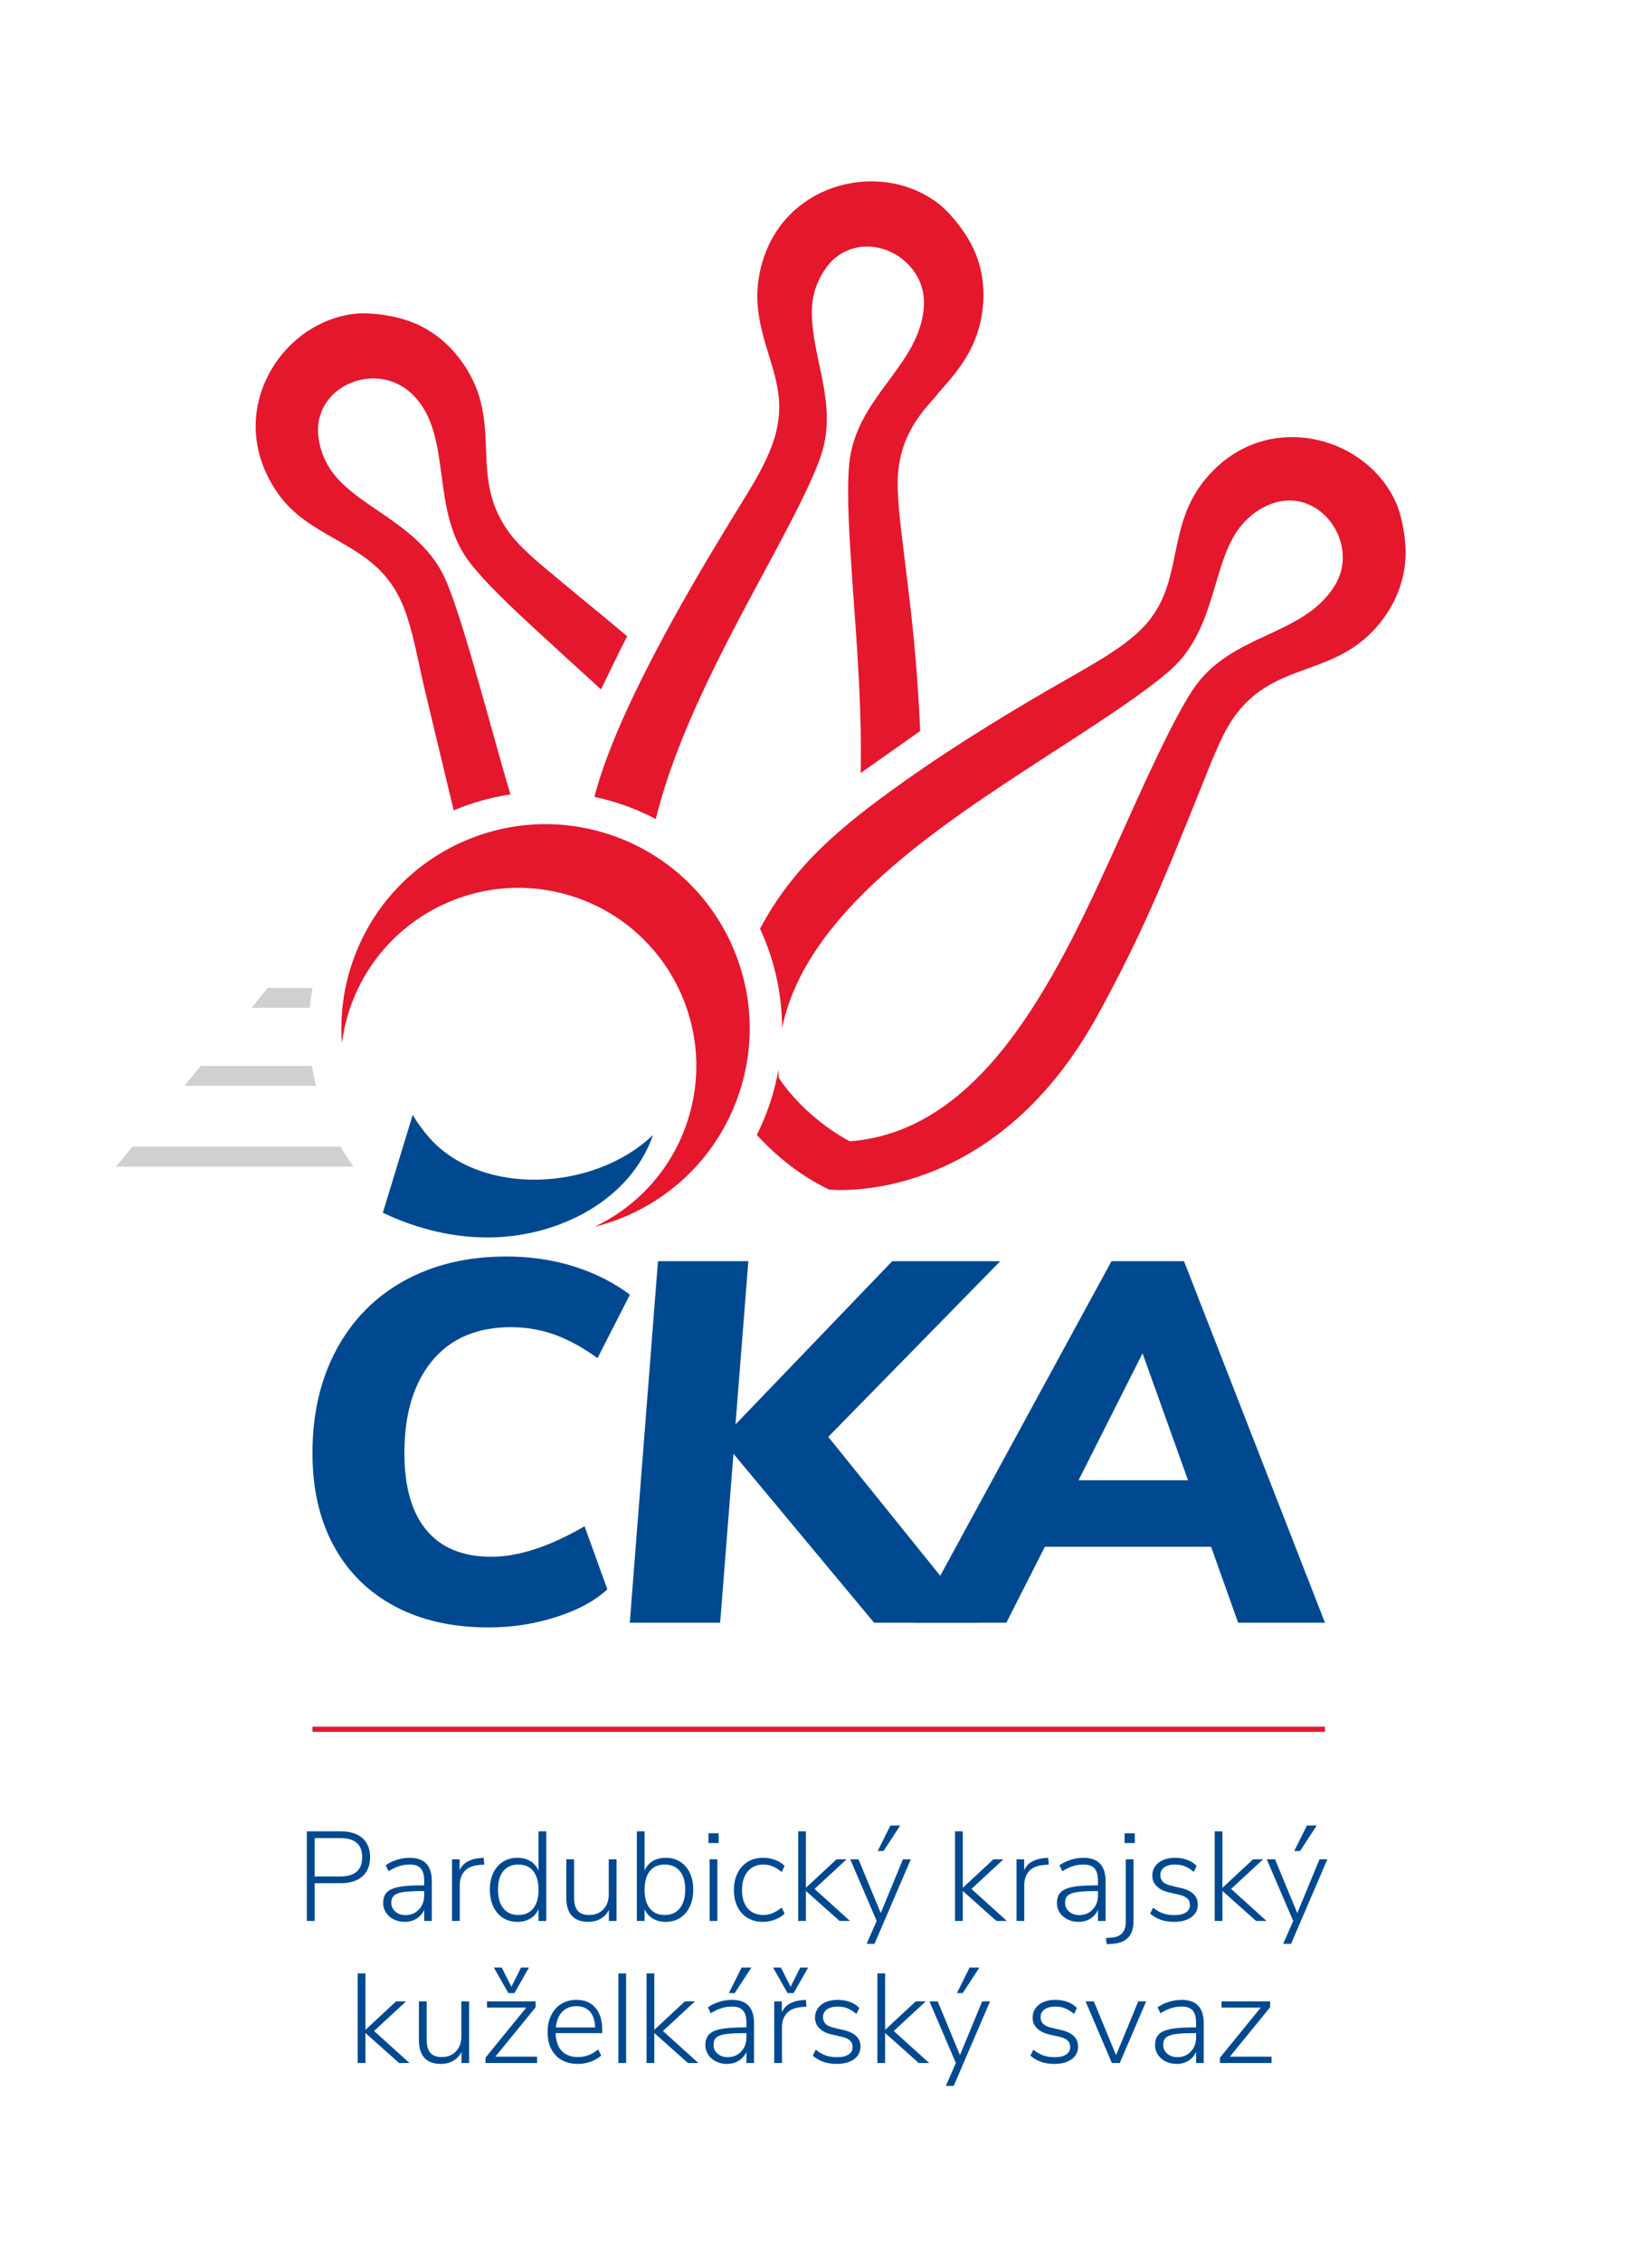 <?xml version="1.0" encoding="utf-8"?>
<!-- Generator: Adobe Illustrator 16.0.0, SVG Export Plug-In . SVG Version: 6.00 Build 0)  -->
<!DOCTYPE svg PUBLIC "-//W3C//DTD SVG 1.1//EN" "http://www.w3.org/Graphics/SVG/1.1/DTD/svg11.dtd">
<svg version="1.1" id="Layer_1" xmlns="http://www.w3.org/2000/svg" xmlns:xlink="http://www.w3.org/1999/xlink" x="0px" y="0px"
	 width="276.961px" height="379.008px" viewBox="0 0 276.961 379.008" enable-background="new 0 0 276.961 379.008"
	 xml:space="preserve">
<path fill-rule="evenodd" clip-rule="evenodd" fill="#E5172D" d="M76.064,135.774l-4.922-20.489
	c-2.489-10.845-2.896-17.229-10.934-22.545v-0.002c-6.193-4.096-11.913-5.527-15.61-13.546c-5.61-12.168,3.208-25.287,14.832-26.609
	c2.608-0.296,6.223,0.236,8.741,1.072c3.434,1.138,6.373,3.255,8.638,6.127c8.451,10.712,0.993,19.946,8.979,29.998
	c1.044,1.314,2.532,2.761,4.398,4.401l6.755,5.631l-0.001,0.001c2.468,2.015,5.216,4.258,8.207,6.798
	c-0.291,0.563-0.59,1.146-0.897,1.75l-0.009-0.004l-3.482,7.153l-6.874-6.271l-0.001,0c-6.248-5.706-11.62-10.612-14.837-14.609
	c-7.238-8.992-2.914-21.498-9.765-28.422c-4.882-4.936-13.048-2.9-15.351,2.684l-0.391,1.171l0.001,0.001l-0.015,0.056h-0.001
	l-0.016,0.058l0.001,0c-0.582,2.598,0.209,5.705,1.562,7.969c4.071,6.814,15.261,9.262,19.568,18.846
	c3.089,6.875,8.225,27.302,10.944,36.108C82.295,133.594,79.095,134.497,76.064,135.774"/>
<path fill-rule="evenodd" clip-rule="evenodd" fill="#E5172D" d="M99.653,133.519c3.621-14.088,15.783-34.715,22.705-46.045l0,0
	l0.018-0.031l0.001,0c4.521-7.402,8.438-12.992,8.26-19.67c-0.21-7.852-6.073-14.454-2.542-24.751
	c4.353-12.696,19.797-16.069,29.106-9.005c2.086,1.583,4.336,4.468,5.58,6.811c1.696,3.195,2.359,6.752,2.015,10.396
	c-0.648,6.871-3.989,10.669-7.454,14.597v0c-0.611,0.917-2.643,2.727-4.338,5.624c-1.223,2.089-2.143,4.538-2.429,7.674
	c-0.305,3.361,0.314,8.336,1.138,14.951l0.005,0.015h-0.003c0.922,7.4,2.089,16.771,2.551,28.399l-9.977,7.031
	c0.235-10.254-0.595-20.953-1.294-30.741h0.001c-0.58-8.443-1.077-15.703-0.646-20.799c0.979-11.533,11.978-16.612,12.548-26.771
	h0.001c0.389-7.123-7.491-12.086-13.479-8.926l-0.001-0.002l-0.601,0.345l0.001,0.001c-2.214,1.393-3.848,4.345-4.423,6.862
	c-0.786,3.434,0.199,8.05,0.923,11.457c1.092,5.141,2.173,10.154,0.211,15.7c-1.805,5.106-5.703,12.271-9.713,19.733
	c-6.626,12.329-14.421,26.834-17.873,40.856C106.677,135.511,103.263,134.285,99.653,133.519"/>
<path fill-rule="evenodd" clip-rule="evenodd" fill="#E5172D" d="M139.07,199.322l-0.196-0.06
	c-4.583-2.248-8.514-5.317-11.992-9.108c1.737-3.458,2.942-7.096,3.622-10.904c0.013,0.449,0.032,0.901,0.065,1.356
	c1.439,2.15,3.239,4.15,5.208,5.907c2.117,1.891,4.426,3.499,6.688,4.712c23.068-1.754,35.364-28.948,45.511-51.392
	c3.146-6.957,8.371-18.777,11.953-24.2c6.385-9.665,18.45-8.839,23.834-17.494l-0.001-0.001c3.603-5.786-0.448-13.326-6.373-14.196
	c-3.435-0.504-6.775,1.255-9.054,3.835c-5.257,5.956-4.175,17.352-11.999,24.375c-4.671,4.194-14.455,10.39-20.663,14.417
	c-18.374,11.921-40.576,26.33-44.556,45.681c-0.01-5.789-1.301-11.5-3.702-16.656c5.675-10.566,13.362-17.009,24.274-24.746
	c8.862-6.283,18.558-12.112,26.157-16.461c6.8-3.893,11.952-6.696,15.036-10.718c5.92-7.723,2.271-17.317,11.266-25.552
	c9.889-9.052,25.071-4.634,29.863,6.033c1.071,2.384,1.67,6.012,1.641,8.648c-0.013,1.146-0.136,2.309-0.381,3.474l0,0
	c-0.495,2.359-1.451,4.58-2.828,6.621h-0.003c-7.611,11.283-18.716,7.043-25.84,17.68c-2.055,3.069-3.577,7.301-6.16,13.675
	c-5.235,12.916-8.793,21.969-16.434,35.874C166.321,202.309,139.291,199.307,139.07,199.322"/>
<path fill-rule="evenodd" clip-rule="evenodd" fill="#CFD0D0" d="M44.888,165.529h7.497c-0.193,1.111-0.338,2.225-0.435,3.337
	h-9.782L44.888,165.529z"/>
<path fill-rule="evenodd" clip-rule="evenodd" fill="#CFD0D0" d="M33.645,178.589h18.657c0.181,1.125,0.409,2.238,0.684,3.337
	H30.924L33.645,178.589z"/>
<path fill-rule="evenodd" clip-rule="evenodd" fill="#CFD0D0" d="M22.185,192.129h34.922c0.66,1.146,1.378,2.26,2.151,3.337H19.464
	L22.185,192.129z"/>
<path fill-rule="evenodd" clip-rule="evenodd" fill="#E5172D" d="M103.199,140.17l0.002,0l0.09,0.033
	c8.868,3.268,15.573,9.821,19.244,17.774c3.657,7.924,4.301,17.24,1.071,26.08v0.002l-0.033,0.09
	c-3.268,8.868-9.821,15.573-17.774,19.244c-1.968,0.908-4.021,1.63-6.132,2.153c7.306-3.461,13.188-9.862,15.749-18.199
	c4.837-15.748-4.007-32.435-19.754-37.272s-32.435,4.006-37.272,19.754c-0.506,1.647-0.86,3.306-1.075,4.959
	c-0.344-4.716,0.289-9.579,2.029-14.304c3.268-8.869,9.821-15.573,17.774-19.244C85.042,137.585,94.358,136.941,103.199,140.17"/>
<path fill-rule="evenodd" clip-rule="evenodd" fill="#004991" d="M69.188,186.801c0.795,1.337,1.729,2.623,2.806,3.839
	c8.707,9.832,27.561,9.011,37.481-0.471c-3.776,10.875-15.58,16.911-26.977,17.156c-6.22,0.134-12.523-1.359-18.315-4.135
	L69.188,186.801z"/>
<rect x="52.386" y="289.303" fill-rule="evenodd" clip-rule="evenodd" fill="#E5172D" width="169.748" height="0.87"/>
<path fill-rule="evenodd" clip-rule="evenodd" fill="#004991" d="M198.545,248.018h-17.002h-0.722l0.325-0.645l9.939-19.705
	l0.465-0.922l0.349,0.972l7.063,19.705l0.213,0.595H198.545z M203.148,259.457l4.429,12.433h14.557l-23.631-60.579H186.34
	l-32.997,60.579h15.373l6.327-12.484l0.124-0.245h0.272h27.29h0.313L203.148,259.457z"/>
<polygon fill-rule="evenodd" clip-rule="evenodd" fill="#004991" points="139.139,240.461 167.694,211.311 149.583,211.311 
	124.167,237.766 123.307,238.661 123.404,237.423 125.459,211.311 110.309,211.311 105.583,271.89 120.734,271.89 122.881,244.66 
	122.967,243.574 123.665,244.412 146.549,271.89 163.985,271.89 139.109,241.05 138.862,240.743 "/>
<path fill-rule="evenodd" clip-rule="evenodd" fill="#004991" d="M73.411,271.782c2.63,0.595,5.471,0.892,8.523,0.892
	c1.99,0,3.94-0.15,5.851-0.45c1.913-0.301,3.797-0.754,5.653-1.357c1.848-0.603,3.49-1.303,4.924-2.102
	c1.331-0.741,2.484-1.568,3.46-2.48l-3.819-10.561c-2.848,1.653-5.542,2.906-8.081,3.757c-2.693,0.902-5.21,1.354-7.552,1.354
	c-2.379,0-4.478-0.372-6.292-1.114c-1.829-0.748-3.363-1.87-4.601-3.364c-2.451-2.959-3.677-7.255-3.677-12.883
	c0-3.267,0.384-6.188,1.152-8.759c0.772-2.584,1.934-4.815,3.483-6.693c1.558-1.888,3.446-3.304,5.662-4.246
	c2.208-0.94,4.736-1.41,7.585-1.41c1.304,0,2.583,0.111,3.836,0.334c1.253,0.223,2.482,0.557,3.685,1.002
	c1.2,0.444,2.417,1.014,3.65,1.708c1.09,0.613,2.197,1.327,3.32,2.141l5.435-10.627c-1.29-0.968-2.67-1.831-4.141-2.59
	c-1.584-0.817-3.274-1.514-5.065-2.087c-1.789-0.572-3.644-1.002-5.563-1.29c-1.917-0.287-3.897-0.431-5.941-0.431
	c-3.251,0-6.302,0.338-9.152,1.012c-2.844,0.674-5.492,1.684-7.941,3.03c-2.448,1.346-4.62,2.977-6.514,4.892v0.002
	c-1.897,1.919-3.518,4.122-4.862,6.61c-1.348,2.495-2.358,5.19-3.032,8.085v0.002c-0.675,2.9-1.012,6.006-1.012,9.315
	c0,2.992,0.297,5.783,0.893,8.371c0.593,2.581,1.484,4.966,2.672,7.156c1.186,2.187,2.628,4.122,4.324,5.804
	c1.699,1.685,3.656,3.119,5.869,4.305C68.361,270.297,70.783,271.188,73.411,271.782"/>
<path fill="#004991" d="M57.039,314.399c2.456,0,3.684-1.079,3.684-3.237c0-2.13-1.228-3.194-3.684-3.194h-4.281v6.432H57.039z
	 M51.438,306.839h5.687c1.562,0,2.772,0.376,3.631,1.129s1.289,1.817,1.289,3.194c0,1.392-0.433,2.467-1.299,3.227
	c-0.866,0.76-2.073,1.14-3.62,1.14h-4.366v6.325h-1.32V306.839z"/>
<path fill="#004991" d="M67.964,320.874c0.923,0,1.679-0.313,2.268-0.938s0.884-1.42,0.884-2.385v-0.703h-0.405
	c-1.363,0-2.406,0.057-3.13,0.17c-0.724,0.114-1.235,0.31-1.533,0.586c-0.298,0.277-0.447,0.678-0.447,1.203
	c0,0.597,0.227,1.09,0.681,1.48C66.736,320.679,67.296,320.874,67.964,320.874 M68.667,311.269c1.25,0,2.183,0.327,2.801,0.979
	c0.618,0.653,0.926,1.641,0.926,2.961v6.645h-1.278v-1.853c-0.298,0.639-0.731,1.132-1.299,1.479
	c-0.568,0.348-1.221,0.522-1.959,0.522c-0.667,0-1.278-0.136-1.832-0.405s-0.99-0.646-1.31-1.129
	c-0.32-0.482-0.479-1.015-0.479-1.597c0-0.767,0.199-1.363,0.596-1.789s1.058-0.731,1.98-0.916c0.923-0.185,2.208-0.276,3.855-0.276
	h0.447v-0.788c0-0.938-0.191-1.622-0.575-2.056c-0.383-0.433-0.986-0.649-1.81-0.649c-0.625,0-1.225,0.089-1.8,0.267
	c-0.575,0.177-1.167,0.465-1.778,0.862l-0.49-1.001c0.525-0.384,1.15-0.688,1.875-0.916
	C67.261,311.383,67.971,311.269,68.667,311.269z"/>
<path fill="#004991" d="M81.189,312.397l-0.916,0.085c-1.122,0.114-1.935,0.476-2.438,1.087c-0.504,0.61-0.756,1.355-0.756,2.235
	v6.049H75.78v-10.329h1.278v1.811c0.313-0.639,0.756-1.118,1.331-1.438c0.575-0.32,1.289-0.515,2.141-0.586l0.554-0.043
	L81.189,312.397z"/>
<path fill="#004991" d="M86.897,320.853c1.079,0,1.913-0.366,2.502-1.097c0.589-0.731,0.884-1.771,0.884-3.12
	s-0.291-2.393-0.874-3.131c-0.582-0.738-1.413-1.107-2.492-1.107c-1.093,0-1.938,0.366-2.534,1.097
	c-0.596,0.731-0.895,1.765-0.895,3.099c0,1.35,0.298,2.396,0.895,3.142S85.818,320.853,86.897,320.853 M91.583,306.839v15.015
	h-1.299v-1.98c-0.313,0.695-0.774,1.225-1.384,1.586c-0.611,0.362-1.335,0.544-2.172,0.544c-0.909,0-1.711-0.224-2.407-0.672
	c-0.695-0.446-1.235-1.078-1.619-1.895s-0.575-1.765-0.575-2.844c0-1.064,0.192-1.998,0.575-2.8
	c0.383-0.803,0.923-1.424,1.619-1.864c0.696-0.439,1.498-0.66,2.407-0.66c0.837,0,1.562,0.182,2.172,0.544
	c0.61,0.361,1.072,0.891,1.384,1.586v-6.56H91.583z"/>
<path fill="#004991" d="M103.359,311.524v10.329h-1.278v-1.853c-0.327,0.653-0.792,1.149-1.395,1.49s-1.288,0.512-2.055,0.512
	c-1.221,0-2.14-0.338-2.758-1.012c-0.618-0.675-0.927-1.672-0.927-2.992v-6.475h1.299v6.389c0,1.009,0.203,1.75,0.607,2.226
	c0.405,0.476,1.04,0.714,1.906,0.714c0.994,0,1.792-0.316,2.396-0.947c0.604-0.632,0.905-1.474,0.905-2.524v-5.856H103.359z"/>
<path fill="#004991" d="M111.452,320.853c1.079,0,1.92-0.376,2.523-1.129c0.604-0.753,0.905-1.796,0.905-3.131
	c0-1.334-0.302-2.367-0.905-3.099c-0.603-0.73-1.452-1.097-2.545-1.097c-1.079,0-1.91,0.369-2.492,1.107s-0.873,1.782-0.873,3.131
	s0.295,2.389,0.884,3.12C109.539,320.486,110.373,320.853,111.452,320.853 M111.623,311.269c0.909,0,1.711,0.221,2.406,0.66
	c0.696,0.44,1.235,1.062,1.619,1.864c0.383,0.802,0.575,1.735,0.575,2.8c0,1.079-0.192,2.027-0.575,2.844s-0.923,1.448-1.619,1.895
	c-0.695,0.448-1.498,0.672-2.406,0.672c-0.838,0-1.562-0.182-2.172-0.544c-0.61-0.361-1.072-0.891-1.384-1.586v1.98h-1.299v-15.015
	h1.299v6.56c0.312-0.695,0.774-1.225,1.384-1.586C110.061,311.45,110.785,311.269,111.623,311.269z"/>
<path fill="#004991" d="M120.482,307.158v1.641h-1.704v-1.641H120.482z M118.97,311.524h1.299v10.329h-1.299V311.524z"/>
<path fill="#004991" d="M127.893,322.003c-0.979,0-1.835-0.221-2.566-0.66c-0.731-0.44-1.295-1.065-1.693-1.875
	c-0.397-0.809-0.596-1.738-0.596-2.79c0-1.064,0.202-2.009,0.607-2.832s0.976-1.459,1.714-1.906s1.604-0.671,2.599-0.671
	c0.695,0,1.366,0.121,2.012,0.362s1.168,0.575,1.565,1.001l-0.49,1.022c-0.525-0.44-1.033-0.76-1.523-0.958
	c-0.49-0.199-0.998-0.299-1.522-0.299c-1.108,0-1.984,0.38-2.63,1.14s-0.969,1.807-0.969,3.141c0,1.321,0.319,2.347,0.958,3.078
	c0.639,0.73,1.512,1.097,2.62,1.097c0.525,0,1.033-0.1,1.523-0.298c0.49-0.199,1.004-0.512,1.544-0.938l0.49,1.001
	c-0.426,0.426-0.965,0.764-1.619,1.012C129.264,321.878,128.589,322.003,127.893,322.003"/>
<polygon fill="#004991" points="140.757,321.854 135.113,316.827 135.113,321.854 133.813,321.854 133.813,306.839 135.113,306.839 
	135.113,316.295 140.245,311.524 141.928,311.524 136.561,316.486 142.503,321.854 "/>
<path fill="#004991" d="M147.146,310.14l2.13-4.28h1.64l-2.79,4.28H147.146z M152.704,311.524l-6.091,14.163h-1.32l1.683-3.834
	l-4.43-10.329h1.384l3.728,9.009l3.727-9.009H152.704z"/>
<polygon fill="#004991" points="167.059,321.854 161.415,316.827 161.415,321.854 160.115,321.854 160.115,306.839 161.415,306.839 
	161.415,316.295 166.547,311.524 168.229,311.524 162.863,316.486 168.805,321.854 "/>
<path fill="#004991" d="M175.833,312.397l-0.916,0.085c-1.122,0.114-1.935,0.476-2.438,1.087c-0.504,0.61-0.756,1.355-0.756,2.235
	v6.049h-1.3v-10.329h1.278v1.811c0.313-0.639,0.756-1.118,1.331-1.438c0.575-0.32,1.288-0.515,2.141-0.586l0.554-0.043
	L175.833,312.397z"/>
<path fill="#004991" d="M180.923,320.874c0.923,0,1.679-0.313,2.269-0.938c0.589-0.625,0.884-1.42,0.884-2.385v-0.703h-0.405
	c-1.363,0-2.406,0.057-3.131,0.17c-0.724,0.114-1.235,0.31-1.533,0.586c-0.298,0.277-0.447,0.678-0.447,1.203
	c0,0.597,0.228,1.09,0.682,1.48S180.256,320.874,180.923,320.874 M181.626,311.269c1.249,0,2.183,0.327,2.8,0.979
	c0.618,0.653,0.927,1.641,0.927,2.961v6.645h-1.277v-1.853c-0.299,0.639-0.731,1.132-1.3,1.479
	c-0.567,0.348-1.221,0.522-1.959,0.522c-0.667,0-1.278-0.136-1.832-0.405s-0.99-0.646-1.31-1.129
	c-0.319-0.482-0.479-1.015-0.479-1.597c0-0.767,0.199-1.363,0.597-1.789s1.058-0.731,1.98-0.916s2.208-0.276,3.855-0.276h0.447
	v-0.788c0-0.938-0.192-1.622-0.575-2.056c-0.384-0.433-0.987-0.649-1.811-0.649c-0.625,0-1.225,0.089-1.8,0.267
	c-0.575,0.177-1.168,0.465-1.778,0.862l-0.489-1.001c0.525-0.384,1.149-0.688,1.874-0.916
	C180.22,311.383,180.93,311.269,181.626,311.269z"/>
<path fill="#004991" d="M190.251,307.158v1.641h-1.704v-1.641H190.251z M190.038,321.917c0,2.357-1.186,3.614-3.557,3.771
	l-0.938,0.063l-0.128-1.044l0.938-0.063c0.781-0.057,1.374-0.306,1.778-0.745c0.404-0.44,0.606-1.059,0.606-1.854v-10.521h1.3
	V321.917z"/>
<path fill="#004991" d="M196.832,322.003c-1.633,0-2.968-0.462-4.004-1.385l0.489-1.001c0.554,0.454,1.107,0.777,1.661,0.969
	c0.554,0.192,1.193,0.288,1.917,0.288c0.838,0,1.48-0.149,1.928-0.447c0.447-0.299,0.671-0.717,0.671-1.257
	c0-0.454-0.149-0.819-0.447-1.097c-0.299-0.276-0.774-0.486-1.428-0.628l-1.746-0.405c-0.838-0.198-1.494-0.543-1.97-1.032
	c-0.476-0.49-0.714-1.069-0.714-1.736c0-0.895,0.349-1.618,1.044-2.172s1.626-0.831,2.79-0.831c0.724,0,1.401,0.117,2.033,0.352
	s1.154,0.571,1.565,1.012l-0.489,1.001c-0.482-0.426-0.977-0.738-1.48-0.937c-0.504-0.199-1.047-0.299-1.629-0.299
	c-0.781,0-1.392,0.156-1.832,0.469c-0.439,0.313-0.66,0.745-0.66,1.299c0,0.455,0.139,0.823,0.416,1.107
	c0.276,0.284,0.706,0.497,1.288,0.639l1.768,0.427c1.874,0.426,2.812,1.349,2.812,2.769c0,0.88-0.358,1.583-1.075,2.108
	C199.021,321.739,198.053,322.003,196.832,322.003"/>
<polygon fill="#004991" points="210.59,321.854 204.945,316.827 204.945,321.854 203.646,321.854 203.646,306.839 204.945,306.839 
	204.945,316.295 210.078,311.524 211.761,311.524 206.394,316.486 212.336,321.854 "/>
<path fill="#004991" d="M216.979,310.14l2.13-4.28h1.64l-2.79,4.28H216.979z M222.537,311.524l-6.091,14.163h-1.32l1.683-3.834
	l-4.43-10.329h1.384l3.728,9.009l3.727-9.009H222.537z"/>
<polygon fill="#004991" points="66.91,345.655 61.266,340.629 61.266,345.655 59.967,345.655 59.967,330.641 61.266,330.641 
	61.266,340.097 66.399,335.325 68.081,335.325 62.714,340.288 68.656,345.655 "/>
<path fill="#004991" d="M78.645,335.325v10.33h-1.278v-1.854c-0.327,0.653-0.792,1.15-1.395,1.491s-1.289,0.511-2.055,0.511
	c-1.221,0-2.141-0.337-2.758-1.012c-0.617-0.674-0.926-1.672-0.926-2.992v-6.475h1.299v6.39c0,1.008,0.202,1.75,0.607,2.226
	s1.04,0.714,1.906,0.714c0.994,0,1.792-0.316,2.396-0.948s0.905-1.473,0.905-2.523v-5.857H78.645z"/>
<path fill="#004991" d="M88.675,329.661l-2.428,4.28h-1.022l-2.428-4.28h1.32l1.619,3.216l1.618-3.216H88.675z M90.038,344.59v1.065
	h-8.646v-0.896l6.836-8.391h-6.581v-1.044h8.157v0.98l-6.751,8.284H90.038z"/>
<path fill="#004991" d="M96.64,336.135c-0.994,0-1.789,0.313-2.385,0.938s-0.951,1.498-1.065,2.619h6.581
	c-0.028-1.136-0.312-2.013-0.852-2.63S97.62,336.135,96.64,336.135 M100.963,340.65h-7.816c0.042,1.292,0.383,2.282,1.022,2.971
	c0.639,0.688,1.547,1.033,2.726,1.033c1.249,0,2.378-0.427,3.386-1.278l0.511,1.022c-0.454,0.426-1.033,0.767-1.735,1.022
	c-0.703,0.255-1.424,0.383-2.162,0.383c-1.576,0-2.818-0.476-3.727-1.427s-1.363-2.258-1.363-3.919c0-1.064,0.203-2.005,0.607-2.821
	c0.404-0.816,0.972-1.448,1.704-1.896c0.731-0.447,1.572-0.671,2.523-0.671c1.349,0,2.407,0.44,3.173,1.32s1.15,2.108,1.15,3.685
	V340.65z"/>
<rect x="103.668" y="330.641" fill="#004991" width="1.299" height="15.015"/>
<polygon fill="#004991" points="115.339,345.655 109.695,340.629 109.695,345.655 108.396,345.655 108.396,330.641 109.695,330.641 
	109.695,340.097 114.828,335.325 116.51,335.325 111.143,340.288 117.085,345.655 "/>
<path fill="#004991" d="M122.197,333.941l2.129-4.28h1.64l-2.79,4.28H122.197z M121.983,344.675c0.923,0,1.679-0.312,2.269-0.937
	c0.589-0.625,0.884-1.42,0.884-2.386v-0.702h-0.405c-1.363,0-2.407,0.057-3.131,0.17s-1.235,0.309-1.533,0.586
	c-0.298,0.276-0.447,0.678-0.447,1.203c0,0.597,0.227,1.09,0.682,1.48C120.755,344.479,121.316,344.675,121.983,344.675z
	 M122.687,335.07c1.25,0,2.183,0.326,2.8,0.979c0.618,0.653,0.927,1.64,0.927,2.96v6.646h-1.278v-1.854
	c-0.298,0.64-0.731,1.133-1.299,1.48s-1.221,0.521-1.959,0.521c-0.667,0-1.278-0.135-1.832-0.404c-0.554-0.27-0.99-0.646-1.31-1.129
	s-0.479-1.016-0.479-1.598c0-0.767,0.199-1.362,0.596-1.788c0.397-0.427,1.058-0.731,1.98-0.916
	c0.923-0.185,2.208-0.277,3.855-0.277h0.447v-0.788c0-0.937-0.191-1.622-0.575-2.055c-0.383-0.434-0.987-0.649-1.81-0.649
	c-0.625,0-1.225,0.089-1.8,0.266c-0.575,0.178-1.167,0.465-1.778,0.863l-0.49-1.001c0.525-0.384,1.15-0.689,1.875-0.916
	C121.281,335.184,121.991,335.07,122.687,335.07z"/>
<path fill="#004991" d="M135.486,329.661l-2.428,4.28h-1.022l-2.428-4.28h1.32l1.619,3.216l1.619-3.216H135.486z M135.209,336.199
	l-0.916,0.085c-1.122,0.113-1.935,0.476-2.438,1.086s-0.756,1.356-0.756,2.236v6.049H129.8v-10.33h1.277v1.811
	c0.313-0.639,0.756-1.118,1.332-1.438s1.288-0.515,2.14-0.586l0.554-0.042L135.209,336.199z"/>
<path fill="#004991" d="M140.277,345.804c-1.632,0-2.967-0.461-4.003-1.384l0.49-1.001c0.553,0.454,1.107,0.777,1.661,0.969
	s1.192,0.287,1.917,0.287c0.838,0,1.48-0.148,1.928-0.447c0.447-0.298,0.671-0.717,0.671-1.256c0-0.454-0.149-0.82-0.447-1.097
	c-0.299-0.277-0.774-0.486-1.428-0.629l-1.746-0.404c-0.838-0.199-1.494-0.543-1.97-1.033c-0.476-0.489-0.713-1.068-0.713-1.735
	c0-0.895,0.348-1.619,1.043-2.173c0.695-0.553,1.626-0.83,2.79-0.83c0.724,0,1.401,0.117,2.033,0.352s1.154,0.571,1.565,1.012
	l-0.489,1c-0.482-0.425-0.977-0.737-1.48-0.937s-1.047-0.298-1.629-0.298c-0.781,0-1.392,0.156-1.832,0.469
	c-0.439,0.312-0.66,0.745-0.66,1.299c0,0.454,0.138,0.823,0.416,1.107c0.276,0.284,0.706,0.497,1.288,0.639l1.768,0.426
	c1.874,0.426,2.812,1.349,2.812,2.769c0,0.881-0.358,1.583-1.076,2.108C142.468,345.541,141.499,345.804,140.277,345.804"/>
<polygon fill="#004991" points="154.036,345.655 148.392,340.629 148.392,345.655 147.093,345.655 147.093,330.641 148.392,330.641 
	148.392,340.097 153.524,335.325 155.207,335.325 149.84,340.288 155.782,345.655 "/>
<path fill="#004991" d="M160.425,333.941l2.13-4.28h1.64l-2.79,4.28H160.425z M165.983,335.325l-6.091,14.163h-1.32l1.682-3.833
	l-4.43-10.33h1.385l3.728,9.009l3.727-9.009H165.983z"/>
<path fill="#004991" d="M176.76,345.804c-1.633,0-2.968-0.461-4.004-1.384l0.49-1.001c0.554,0.454,1.107,0.777,1.661,0.969
	s1.192,0.287,1.917,0.287c0.837,0,1.479-0.148,1.927-0.447c0.447-0.298,0.671-0.717,0.671-1.256c0-0.454-0.149-0.82-0.447-1.097
	c-0.298-0.277-0.773-0.486-1.427-0.629l-1.746-0.404c-0.838-0.199-1.494-0.543-1.971-1.033c-0.476-0.489-0.713-1.068-0.713-1.735
	c0-0.895,0.348-1.619,1.043-2.173c0.696-0.553,1.626-0.83,2.79-0.83c0.725,0,1.402,0.117,2.034,0.352s1.153,0.571,1.565,1.012
	l-0.49,1c-0.482-0.425-0.976-0.737-1.479-0.937s-1.048-0.298-1.63-0.298c-0.78,0-1.391,0.156-1.831,0.469
	c-0.44,0.312-0.66,0.745-0.66,1.299c0,0.454,0.138,0.823,0.415,1.107s0.706,0.497,1.289,0.639l1.767,0.426
	c1.875,0.426,2.812,1.349,2.812,2.769c0,0.881-0.358,1.583-1.075,2.108S177.98,345.804,176.76,345.804"/>
<polygon fill="#004991" points="192.157,335.325 187.728,345.655 186.407,345.655 181.999,335.325 183.383,335.325 187.11,344.334 
	190.837,335.325 "/>
<path fill="#004991" d="M197.375,344.675c0.923,0,1.679-0.312,2.269-0.937c0.589-0.625,0.884-1.42,0.884-2.386v-0.702h-0.405
	c-1.362,0-2.406,0.057-3.13,0.17c-0.725,0.113-1.235,0.309-1.533,0.586c-0.299,0.276-0.448,0.678-0.448,1.203
	c0,0.597,0.228,1.09,0.682,1.48C196.147,344.479,196.708,344.675,197.375,344.675 M198.078,335.07c1.249,0,2.183,0.326,2.8,0.979
	c0.618,0.653,0.927,1.64,0.927,2.96v6.646h-1.277v-1.854c-0.299,0.64-0.731,1.133-1.3,1.48c-0.567,0.348-1.221,0.521-1.959,0.521
	c-0.667,0-1.277-0.135-1.832-0.404c-0.554-0.27-0.989-0.646-1.31-1.129c-0.319-0.482-0.479-1.016-0.479-1.598
	c0-0.767,0.198-1.362,0.596-1.788c0.397-0.427,1.059-0.731,1.98-0.916c0.923-0.185,2.208-0.277,3.855-0.277h0.447v-0.788
	c0-0.937-0.191-1.622-0.575-2.055c-0.384-0.434-0.987-0.649-1.811-0.649c-0.625,0-1.225,0.089-1.8,0.266
	c-0.574,0.178-1.167,0.465-1.778,0.863l-0.489-1.001c0.525-0.384,1.149-0.689,1.874-0.916
	C196.672,335.184,197.382,335.07,198.078,335.07z"/>
<polygon fill="#004991" points="213.178,344.59 213.178,345.655 204.53,345.655 204.53,344.76 211.367,336.369 204.786,336.369 
	204.786,335.325 212.943,335.325 212.943,336.306 206.192,344.59 "/>
</svg>
